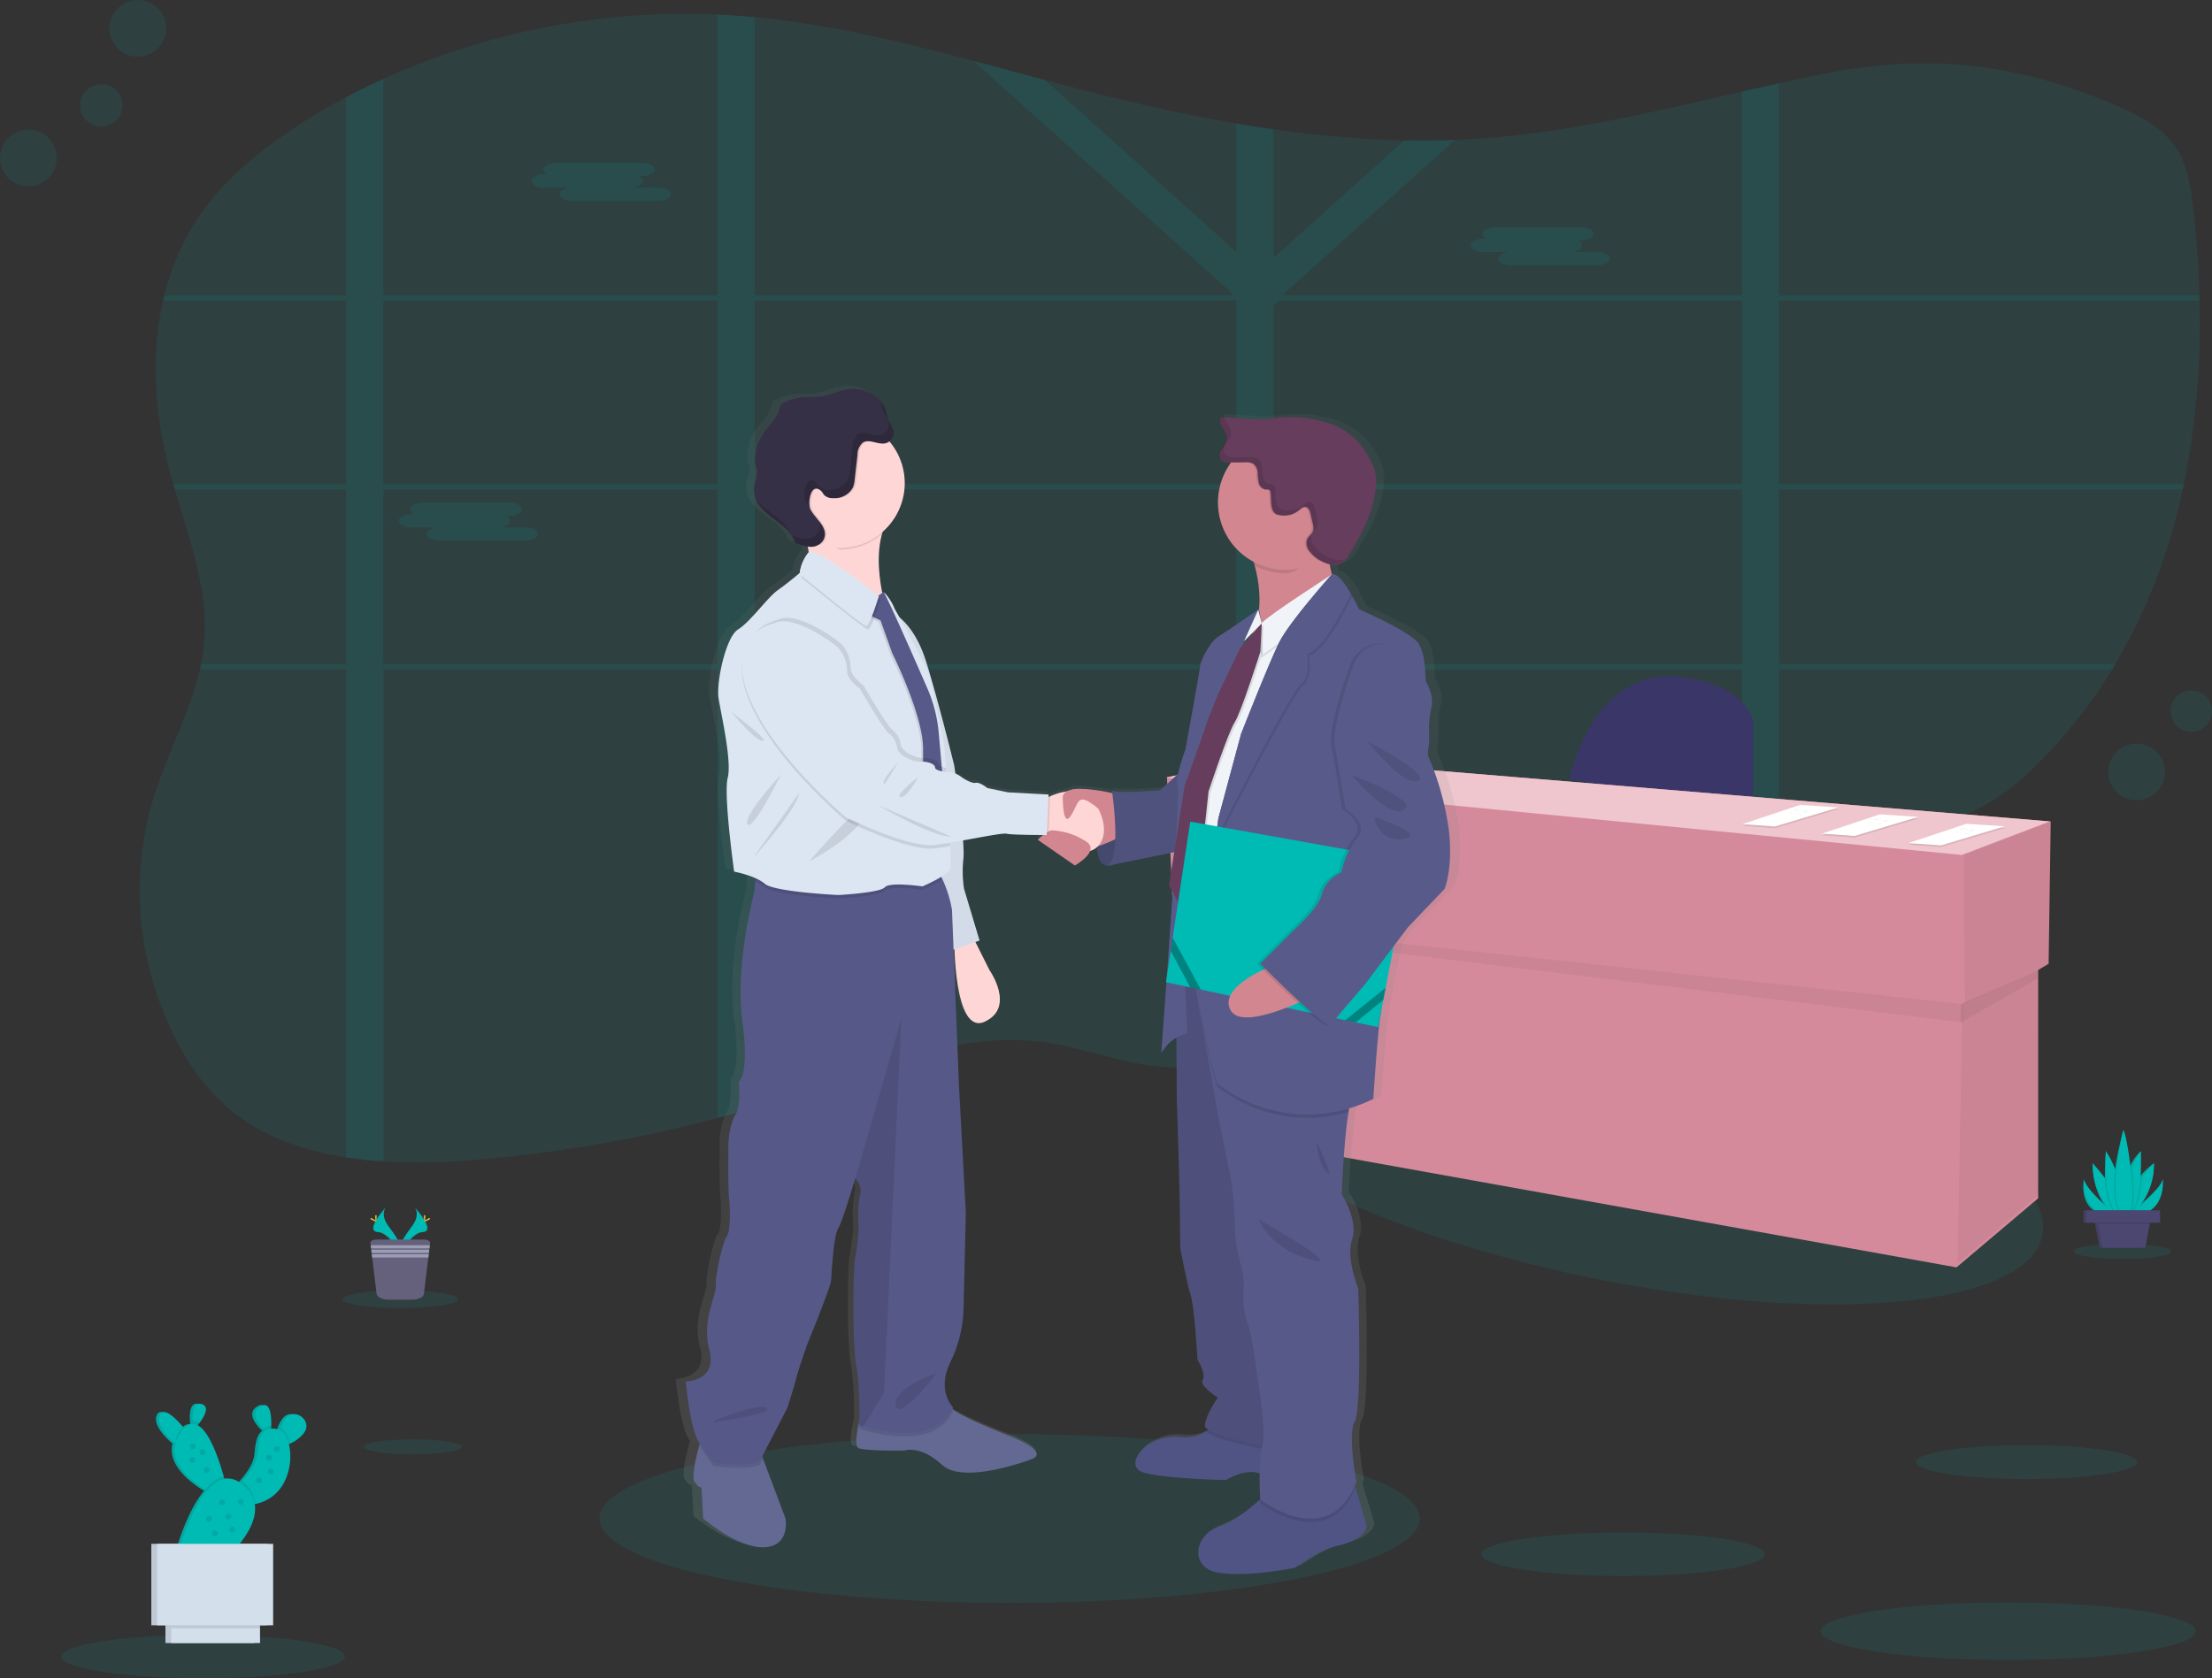 <svg xmlns="http://www.w3.org/2000/svg" xmlns:xlink="http://www.w3.org/1999/xlink" width="395.295" height="300" viewBox="0 0 395.295 300"><rect x="0" y="0" width="395.295" height="300" fill="#333333" stroke="none"/><defs><style>.a,.w{fill:#00bbb4;}.a,.f{opacity:0.1;}.b{fill:#3a3768;}.c{fill:#d48a9b;}.d{opacity:0.05;}.e{fill:#efc6cd;}.g{fill:#fff;}.h{fill:#d3dae1;}.i{fill:url(#a);}.j{fill:#585b8a;}.k{opacity:0.2;}.l{fill:#636992;}.m{fill:#ffd6d6;}.n{fill:#dce6f2;}.o{fill:#565988;}.p{fill:#505484;}.q{fill:#575988;}.r{fill:#d28690;}.s{fill:#575989;}.t{fill:#353045;}.u{fill:#f0f3f7;}.v{fill:#663d5c;}.x{opacity:0.3;}.y{opacity:0.15;}.z{fill:#ffd037;}.aa{fill:#65617d;}.ab{fill:#9d9cb5;}.ac{fill:#4b4770;}.ad{fill:#d4dfec;}</style><linearGradient id="a" x1="0.5" y1="1" x2="0.5" gradientUnits="objectBoundingBox"><stop offset="0" stop-color="gray" stop-opacity="0.251"/><stop offset="0.54" stop-color="gray" stop-opacity="0.122"/><stop offset="1" stop-color="gray" stop-opacity="0.102"/></linearGradient></defs><path class="a" d="M488.375,126.606c-.069.322-.134.644-.21.963a103.573,103.573,0,0,1-12.028,31.2c-.192.322-.384.644-.579.967A89.66,89.66,0,0,1,462,176.849a41.108,41.108,0,0,1-9.74,7.48c-5.225,2.73-11.333,3.838-17.336,4.743-6.235.945-12.556,1.734-18.86,2.585q-3.36.445-6.68.945c-6.09.9-12.136,1.944-18.038,3.327a105.751,105.751,0,0,0-21.047,7.082q-.8.362-1.582.768c-.521.261-1.046.525-1.561.793s-1.021.536-1.524.811c-.261.141-.521.282-.778.431s-.51.279-.76.424c-.753.42-1.492.851-2.23,1.285l-.029.018c-.489.286-.97.579-1.448.873-2.73,1.658-5.4,3.389-8.074,5.13l-1.68,1.086-2.6,1.684c-.507.329-1.025.659-1.535.985-.362.239-.724.478-1.119.724-1.9,1.195-3.82,2.368-5.793,3.487-.467.268-.938.536-1.412.8a80.248,80.248,0,0,1-12.462,5.619l-.058.022a56.85,56.85,0,0,1-6.619,1.868c-1.293.282-2.589.514-3.9.692a41.806,41.806,0,0,1-10.572.148c-6.9-.8-13.375-3.451-20.276-4.345-14.207-1.81-28.006,4.023-41.366,8.592q-4.928,1.684-9.928,3.154c-2.216.655-4.439,1.274-6.68,1.872a251.361,251.361,0,0,1-41.891,7.346,117.978,117.978,0,0,1-17.8.395,65.346,65.346,0,0,1-6.676-.724c-7.495-1.159-14.483-3.588-20.124-8.038a39.3,39.3,0,0,1-10.442-13.4,58.459,58.459,0,0,1-5.4-16.126c-.138-.764-.261-1.532-.362-2.3q-.272-1.97-.406-3.961a56.7,56.7,0,0,1,2.491-20.945c2.39-7.574,6.372-14.845,8.125-22.477q.109-.485.206-.967a33.467,33.467,0,0,0,.532-3.508c.894-9.378-2.534-18.52-5.225-27.691-.094-.319-.188-.641-.279-.963q-.434-1.528-.833-3.052c-2.491-9.7-3.183-20.077-.963-29.755.069-.322.152-.644.232-.963a43.563,43.563,0,0,1,8.19-16.774c4.156-5.214,9.613-9.555,15.442-13.367q4.262-2.788,8.813-5.21,3.259-1.738,6.676-3.291a131.485,131.485,0,0,1,59.708-11.5c1.086.047,2.172.1,3.259.185s2.274.174,3.411.279c13.273,1.289,26.188,4.4,39.013,7.8,4.3,1.141,8.588,2.31,12.875,3.458,1.908.507,3.813,1.014,5.721,1.506,9.345,2.415,18.827,4.6,28.429,6.235q3.335.576,6.677,1.05a191.248,191.248,0,0,0,23.35,1.98q4.558.09,9.12-.08,2.3-.083,4.609-.25c15.877-1.119,31.221-4.863,46.591-8.36q3.335-.76,6.68-1.5c2.926-.644,5.851-1.267,8.791-1.843,18.3-3.6,34.6-1.528,51.612,5.891,3.867,1.684,7.73,3.718,10.1,6.879s2.962,7.042,3.4,10.79c.626,5.337,1.035,10.742,1.191,16.177,0,.319,0,.641.022.963A145.209,145.209,0,0,1,488.375,126.606Z" transform="translate(-98.108 -40.068)"/><path class="a" d="M374.4,159.041H373.2v.967h1.354Zm-13.552,0a.062.062,0,0,0,0,.025c-.033.264-.069.529-.1.8v.145H371.1v-.058l.724-.909Zm-27.752,0v-31.2h11.912c-.127-.083-.257-.17-.391-.25l-.174-.112-.224-.138c-.13-.076-.261-.152-.4-.224s-.221-.123-.337-.185l-.08-.043H333.094v-1.72l-.279.109-.293.138H332.5l-.062.033-.185.1-.185.1c-.181.1-.362.206-.543.319l-.174.116-.362.232c-.467.311-.927.637-1.4.941-.12.076-.239.152-.362.221-.257.152-.521.3-.793.427a3.022,3.022,0,0,1-.362.156l-.2.076-.181.062h0a8.481,8.481,0,0,1-1.3.34v30.5H308.532c0,.036.025.065.036.1.1.29.2.576.29.865h17.56v33.44h.272l.315.018.568.033.909.109.416.04.453.047h.069l.8.1.17.022.387.054.554.08h0l1.329-.058h0l.181.033a1.257,1.257,0,0,1,.224.036V160.008h27.64v-.145c.036-.268.072-.532.105-.8a.062.062,0,0,1,0-.025Zm41.3,0H373.2v.967h1.354Zm-14.3,0c-.043.322-.083.644-.127.967H371.52l.786-.967Zm-27.006,0v-31.2h11.912c-.127-.083-.257-.17-.391-.25l-.174-.112-.224-.138c-.13-.076-.261-.152-.4-.224s-.221-.123-.337-.185l-.08-.043H333.094v-1.72l-.279.109-.293.138H332.5l-.062.033-.185.1-.185.1c-.181.1-.362.206-.543.319l-.174.116-.362.232c-.467.311-.927.637-1.4.941-.119.076-.239.152-.362.221-.257.152-.521.3-.793.427a3.024,3.024,0,0,1-.362.156l-.2.076-.181.062h0a8.481,8.481,0,0,1-1.3.34v30.5H308.532c0,.036.025.065.036.1.1.286.2.576.293.865h17.557v33.437h.272l.315.018.568.033.909.112.416.04.453.047h.069l.8.1.17.022.387.054.554.08h0l1.329-.058h0l.181.033a1.257,1.257,0,0,1,.224.036V160.008h26.916c.043-.322.083-.644.127-.967Zm90.35-64.969h75.118c0-.322,0-.644-.022-.963h-75.1V55.23q-3.345.724-6.68,1.5v36.38h-81.7l-.206-.185.311-.275h0l30.388-27.307q-4.562.174-9.12.08L333.091,86.4V63.448q-3.345-.474-6.676-1.05V85.342L292.275,54.657C287.988,53.51,283.7,52.34,279.4,51.2l46.428,41.724-.206.185h-85.23V43.433q-1.705-.159-3.411-.279c-1.086-.08-2.172-.138-3.259-.185V93.109H174V54.466q-3.382,1.55-6.676,3.291V93.109H134.882c-.08.319-.163.641-.232.963h32.676v32.807H136.446c.091.322.185.644.279.963h30.6v31.2H141.417q-.1.482-.206.967h26.116V247.24c2.172.337,4.421.572,6.676.724V160.008h59.708v80.208c2.241-.6,4.464-1.217,6.68-1.872V160.008h86.027v70.078a56.844,56.844,0,0,0,6.619-1.868l.058-.022V160.008h83.67v32.868q3.331-.489,6.68-.938V160.008h59.495c.2-.322.387-.644.579-.967H423.444v-31.2h72.1c.076-.319.141-.641.21-.963H423.444ZM174,94.072h59.708v32.807H174Zm0,64.969v-31.2h59.708v31.2Zm66.388-64.969h86.027v32.807H240.391Zm0,64.969v-31.2h86.027v31.2Zm176.373,0h-83.67v-31.2h83.67Zm0-32.162h-83.67V94.952l1.173-.88h82.5Zm-55.917,32.162a.062.062,0,0,0,0,.025c-.033.264-.069.529-.1.8v.145H371.1v-.058l.724-.909Zm13.552,0H373.2v.967h1.354Zm-41.3,0v-31.2h11.912c-.127-.083-.257-.17-.391-.25l-.174-.112-.224-.138c-.13-.076-.261-.152-.4-.224s-.221-.123-.337-.185l-.08-.043H333.094v-1.72l-.279.109-.293.138H332.5l-.062.033-.185.1-.185.1c-.181.1-.362.206-.543.319l-.174.116-.362.232c-.467.311-.927.637-1.4.941-.12.076-.239.152-.362.221-.257.152-.521.3-.793.427a3.022,3.022,0,0,1-.362.156l-.2.076-.181.062h0a8.481,8.481,0,0,1-1.3.34v30.5H308.532c0,.036.025.065.036.1.1.29.2.576.29.865h17.56v33.44h.272l.315.018.568.033.909.109.416.04.453.047h.069l.8.1.17.022.387.054.554.08h0l1.329-.058h0l.181.033a1.257,1.257,0,0,1,.224.036V160.008h27.64v-.145c.036-.268.072-.532.105-.8a.062.062,0,0,1,0-.025Z" transform="translate(-105.489 -40.341)"/><path class="a" d="M318.739,118.113h.518a1.05,1.05,0,0,1-.634-.844h0c0-.666,1-1.209,2.212-1.209h15.482c1.217,0,2.209.543,2.209,1.209h0c0,.663-.992,1.209-2.209,1.209H335.8a1.039,1.039,0,0,1,.634.84c0,.568-.724,1.046-1.691,1.173H339.2c1.213,0,2.209.543,2.209,1.209s-1,1.209-2.209,1.209H323.713c-1.213,0-2.209-.547-2.209-1.209,0-.568.724-1.043,1.691-1.173h-4.457c-1.217,0-2.209-.543-2.209-1.209S317.522,118.113,318.739,118.113Z" transform="translate(-221.517 -86.968)"/><path class="a" d="M782.179,149.883h.518a1.05,1.05,0,0,1-.63-.844h0c0-.666.992-1.209,2.209-1.209h15.482c1.216,0,2.212.543,2.212,1.209h0c0,.663-1,1.206-2.212,1.206h-.514a1.05,1.05,0,0,1,.63.844c0,.568-.724,1.046-1.691,1.173h4.457c1.217,0,2.209.543,2.209,1.209s-.992,1.209-2.209,1.209H787.157c-1.216,0-2.212-.547-2.212-1.209,0-.568.724-1.046,1.691-1.173h-4.457c-1.213,0-2.209-.543-2.209-1.209S780.966,149.883,782.179,149.883Z" transform="translate(-517.161 -107.235)"/><path class="a" d="M253.1,285.843h.514a1.046,1.046,0,0,1-.63-.844h0c0-.663,1-1.209,2.209-1.209H270.68c1.213,0,2.209.547,2.209,1.209h0c0,.666-1,1.209-2.209,1.209h-.518a1.036,1.036,0,0,1,.63.84c0,.568-.724,1.046-1.691,1.173h4.457c1.217,0,2.212.547,2.212,1.209s-1,1.209-2.212,1.209H258.091c-1.217,0-2.209-.543-2.209-1.209,0-.565.724-1.043,1.691-1.173H253.1c-1.217,0-2.212-.543-2.212-1.209S251.9,285.843,253.1,285.843Z" transform="translate(-179.643 -193.969)"/><ellipse class="a" cx="23.52" cy="77.399" rx="23.52" ry="77.399" transform="translate(208.604 212.947) rotate(-78.45)"/><path class="b" d="M828.56,388.069s4.117-20.207,19.834-18.335c0,0,10.862.746,13.1,7.857v15.717Z" transform="translate(-548.159 -248.718)"/><path class="c" d="M733.926,385.114l-139.964-11.6L576,377.254l1.122,25.073,1.224.148,1.394,37.651,137.342,24.7,14.6-12.35V411.657l1.868-1.1Z" transform="translate(-367.45 -238.275)"/><path class="d" d="M985,405.56l-.377,25.446-15.156,7.111-.188-26.572Z" transform="translate(-618.337 -258.721)"/><path class="d" d="M980.59,478.94l.185,40.044-14.595,12.35.938-46.406Z" transform="translate(-616.36 -305.532)"/><path class="d" d="M582.815,455.4,722.6,472.461l.072-3.237L582.71,454.13Z" transform="translate(-371.731 -289.705)"/><path class="d" d="M981.579,480.41v-1.47l-13.849,6.112V488.3Z" transform="translate(-617.349 -305.532)"/><path class="e" d="M575.48,377.254l17.962-3.744,139.964,11.6L717.688,391.1Z" transform="translate(-367.119 -238.275)"/><path class="f" d="M952.312,407.55l6.868.449L947.8,411.406l-5.8-.416Z" transform="translate(-600.935 -259.99)"/><path class="g" d="M952.312,406.72l6.868.449L947.8,410.58l-5.8-.42Z" transform="translate(-600.935 -259.461)"/><path class="h" d="M1022.32,444.5c.272-.116.558.105.847.159.167.033.337,0,.5.033.337.043.67.268.992.156" transform="translate(-671.765 -296.471)"/><path class="h" d="M1021.34,445.071c.268-.116.558.1.847.159.167.029.337,0,.5.029.337.047.67.272.992.159" transform="translate(-671.14 -296.834)"/><path class="h" d="M1019.08,446.211c.272-.116.561.1.851.156.163.033.337,0,.5.033.34.047.673.272.992.156" transform="translate(-669.698 -297.561)"/><path class="f" d="M870.312,398.21l6.868.453L865.8,402.07l-5.8-.42Z" transform="translate(-548.624 -254.032)"/><path class="g" d="M870.312,397.39l6.868.449L865.8,401.246l-5.8-.416Z" transform="translate(-548.624 -253.509)"/><path class="h" d="M940.32,435.171c.272-.116.558.1.847.159.167.029.337,0,.5.029.337.047.67.272.992.159" transform="translate(-619.454 -290.519)"/><path class="h" d="M939.34,435.741c.268-.116.558.1.847.156.167.033.337,0,.5.033.337.047.67.272.992.156" transform="translate(-618.829 -290.882)"/><path class="h" d="M937.08,436.872c.272-.116.561.105.851.159.163.033.337,0,.5.033.34.043.673.272.992.156" transform="translate(-617.387 -291.604)"/><path class="f" d="M909.642,402.88l6.872.449L905.13,406.74l-5.8-.42Z" transform="translate(-573.714 -257.011)"/><path class="g" d="M909.642,402.06l6.872.449-11.383,3.407-5.8-.42Z" transform="translate(-573.714 -256.488)"/><path class="h" d="M979.65,439.841c.272-.116.561.1.851.156.163.033.333,0,.5.033.337.043.673.272.992.156" transform="translate(-644.544 -293.498)"/><path class="h" d="M978.67,440.4c.272-.116.561.1.851.159.163.033.333,0,.5.033.337.043.673.272.992.156" transform="translate(-643.919 -293.856)"/><path class="h" d="M976.42,441.541c.268-.116.558.1.847.159.167.029.337,0,.5.029.337.047.67.272.992.159" transform="translate(-642.484 -294.582)"/><ellipse class="a" cx="73.311" cy="15.091" rx="73.311" ry="15.091" transform="translate(107.113 256.349)"/><path class="i" d="M527.6,305.013a49.118,49.118,0,0,0-3.878-13.429l.235-2.317s.051-1.159-.025-2.9a13.182,13.182,0,0,1,.424-3.215c.634-2.009-.793-4.479-.952-4.707s.08-4.634-1.347-6.8-10.927-6.18-10.927-6.18-.51-1.068-1.231-2.317l.065-.127A13.612,13.612,0,0,0,507.8,260.1c-.583-.623-1.144-.978-1.6-.8a13.028,13.028,0,0,1-.42-1.836c.094.025.192.051.286.069a2.954,2.954,0,0,0,1.195.029,3.55,3.55,0,0,0,1.962-1.738c2.455-3.729,4.569-7.821,5-12.234a7.776,7.776,0,0,0-.127-2.7,9.114,9.114,0,0,0-.847-1.973,15.858,15.858,0,0,0-2.39-3.523,13.613,13.613,0,0,0-6.419-3.516,22.224,22.224,0,0,0-8.291-.619c-.724.083-1.448.2-2.172.25a22.564,22.564,0,0,1-2.755-.047l-4.739-.275-.022-.072-.789-.047a2,2,0,0,0,.387,1.933,3.3,3.3,0,0,1,.8,1.868,3.819,3.819,0,0,1-.916,1.81,1.742,1.742,0,0,0-.293,1.894,1.086,1.086,0,0,0,.192.21,2.387,2.387,0,0,0,1.742.463h.109a11.793,11.793,0,0,0-2.4,7.14,12.006,12.006,0,0,0,6.55,10.637c.069.235.138.478.2.724a22.18,22.18,0,0,1,.76,7.828l-.083.181-.051-.192s-5.583,3.787-7.241,4.79-3.324,4.4-3.4,5.33-2.694,14.906-2.694,14.906a34.255,34.255,0,0,0-1.311,4.316l-3.335,2.929s-6.879.619-8.871.156l.058.384a30.084,30.084,0,0,0-5.344-.724,5.667,5.667,0,0,0-2.9.387l-.069.033-.054.025a11.478,11.478,0,0,0-3.041.854c-.116.047-.221.094-.322.141l.022-.474-7.444-.384-3.8-.771s-1.347-1.086-2.14-.927-2.455-.927-2.455-.927a6.635,6.635,0,0,0-1.224-.76c-.127-.876-.206-1.408-.206-1.408s-2.958-11.738-5.174-18.639c-1.484-4.609-3.621-6.879-4.881-7.868-.561-.978-.931-1.608-.931-1.608a7.191,7.191,0,0,0-1.915-2.8c-.054-.087-.094-.13-.116-.13a.424.424,0,0,0-.214.033,23.03,23.03,0,0,1-.033-10.37,11.445,11.445,0,0,0,4.178-8.82q0-.076,0-.152v-.156a11.394,11.394,0,0,0-2.69-7.35l-.123-.138a.967.967,0,0,0,.094-.076,1.941,1.941,0,0,0,.684-1.868,12.808,12.808,0,0,0-.985-1.9,12.312,12.312,0,0,1-.4-1.55,4.779,4.779,0,0,0-1.141-1.988l.054.145a6.88,6.88,0,0,0-6.057-2.035c-1.633.261-3.154,1.021-4.794,1.256-1.177.167-2.375.058-3.559.177a9.236,9.236,0,0,0-3.157.912,1.81,1.81,0,0,0-.67.492,2.651,2.651,0,0,0-.333.93c-.4,1.466-1.676,2.513-2.6,3.737a8.744,8.744,0,0,0-1.752,4.83,3.781,3.781,0,0,0,.127,1.322c.08.257.2.5.261.76a5.218,5.218,0,0,1-.438,2.379,4.631,4.631,0,0,0,.257,3.02c1.43,3.2,6.126,4.269,7.1,7.629a9.345,9.345,0,0,0,2.35.724c.065.333.123.67.17,1.01a.271.271,0,0,0-.062.036A7.2,7.2,0,0,0,408.568,259l-.152.123c-.518.427-2.288,1.861-3.889,2.965-1.9,1.314-5.069,5.717-7.285,7.031s-4.041,9.414-3.563,12.357,2.455,11.2,1.662,14.211,1.188,16.76,1.188,16.76a20.245,20.245,0,0,1,3.881,1.151l-.04.6-.119,1.81s-3.588,12.976-2.216,22.966-.634,11.018-.634,11.018.42,4.428-.634,5.974-1.267,4.942-1.267,4.942-.105,7.621.1,9.776.315,6.079-.424,7.006-2.111,7-2.006,8.853-2.639,6.079-1.162,11.535-4.345,5.561-4.345,5.561.742,8.327,2.324,10.71l.232.34c-.04.138-.08.282-.123.438-.6,2.172-1.416,5.6-.847,6.43.844,1.238,1.267,1.028,1.267,1.028l.315,5.561s6.336,5.355,11.2,5.152,3.907-5.152,3.907-5.152L401.8,417.416l-.141-.362,4.6-8.69s1.267-3.809,1.582-5.149,2.035-6.086,2.035-6.086,4.345-10.3,4.435-11.535.424-7.926,1.267-9.269,3.168-9.052,3.168-9.052l.058.051a3.052,3.052,0,0,1,.789,3.038,24.271,24.271,0,0,0-.214,5.97,40.619,40.619,0,0,1-.634,5.152c-.424,1.752-.525,16.065.214,19.461a55.107,55.107,0,0,1,.543,9.736c-.5,2.046-.931,4.587-.123,4.888,1.376.518,8.346.413,8.346.413s2.954-1.032,6.97,2.574,16.365-1.028,16.365-1.028,3.8-1.032-3.7-4.015c-5.232-2.082-8.61-3.469-10.819-4.953.051-.1.105-.2.152-.3,0,0-3.063-2.9-.529-8.031a22.363,22.363,0,0,0,2.429-9.475l.424-17.3-1.267-22.969-.981-24.106.174-.058c.167,4.432,1.032,14.982,5.561,12.937,5.7-2.574.844-9.269.844-9.269L440.792,325l.764-.261-2.864-9.254a20.874,20.874,0,0,1-.109-5.456,21.619,21.619,0,0,0-.065-3.186c3.751-.655,7.343-1.35,7.987-1.191.76.185,5.015.221,6.687.228-.547.427-.985.851-.985.851l6.81,4.584s2.31-1.264,2.792-2.6a3.005,3.005,0,0,0,1.274-.681c.072,1.582.492,3.295,1.955,3.335a2.534,2.534,0,0,0,1.064-.21l11.137-2.2-.956,5.97.666,1.184c-.337,5.036-.724,10.384-1.064,15.087l-.156,1.028.08.018c-.529,7.241-.952,12.727-.952,12.727a6.673,6.673,0,0,1,2.777-2.792l.072,10.746s.558,16.992.558,19.309.076,7.491.076,7.491,1.191,6.333,1.9,8.418,1.267,11.586,1.267,11.586,1.665,2.625.952,3.621,2.773,3.164,2.773,3.164-2.219,3.012-2.379,5.022c-.018.232.21.478.623.724-.13.1-.264.21-.413.311a7.233,7.233,0,0,1-4.8.97c-6.18-.543-10.536,5.174-6.734,6.333s15.207,1.39,15.207,1.39,3.454-2.154,6.155-1.184c-.04,2.267.072,4.345.091,4.62l-.033.025a25.115,25.115,0,0,1-7.727,4.957c-4.345,1.466-5.308,7.415.315,8.186s13.86-.927,13.86-.927,4.276-3.164,7.524-3.86,6.021-2.241,5.467-4.095c-.362-1.184-1.293-4.287-1.923-6.372q-.054-.188-.109-.362c.1-.217.2-.442.286-.673,0,0-1.662-8.65-.315-10.811s.634-23.791.634-23.791-2.3-5.482-1.108-8.8-1.9-8.034-1.9-8.034A146.774,146.774,0,0,1,509.2,355.42l.12-.652a29.661,29.661,0,0,0,4.417-1.705s.793-11.9,1.267-14.6c.047-.253.112-.663.192-1.195l.362-1.908h0l.427-2.172h0l1.448-7.4,2.614-3.382,6.734-6.879S528.4,311.889,527.6,305.013ZM423.75,262.532l-.051.036a.629.629,0,0,1-.018-.08A.327.327,0,0,0,423.75,262.532Zm66.537,8.432-.261.568.952-.949-1.293,1.448.434-.912Zm-6.43,13.288c-.25.663-.518,1.379-.8,2.125l.511-1.524Z" transform="translate(-266.9 -157.153)"/><path class="j" d="M595.69,442.567s-.887,5.905,1.774,5.981,4.439-4.555,4.439-4.555l-1.086-3.7Z" transform="translate(-399.512 -293.806)"/><path class="k" d="M595.69,442.567s-.887,5.905,1.774,5.981,4.439-4.555,4.439-4.555l-1.086-3.7Z" transform="translate(-399.512 -293.806)"/><path class="l" d="M409.035,764.438c-4.736.206-10.913-5.145-10.913-5.145l-.308-5.558s-.409.206-1.235-1.028c-.554-.829.243-4.265.826-6.427.282-1.057.514-1.81.514-1.81l10.391,2.781.5,1.314,4.033,10.724S413.768,764.232,409.035,764.438Z" transform="translate(-272.464 -487.853)"/><path class="l" d="M508.045,735.32s-12.039,4.631-15.931,1.028-6.792-2.574-6.792-2.574-6.792.1-8.132-.413c-.789-.3-.362-2.875.13-4.924.333-1.416.7-2.585.7-2.585s11.832-4.015,13.686-1.546a8.874,8.874,0,0,0,1.973,1.883c2.143,1.55,5.493,2.954,10.79,5.116C511.749,734.288,508.045,735.32,508.045,735.32Z" transform="translate(-323.729 -474.477)"/><path class="m" d="M528.083,496.35l3.291,6.586s4.736,6.691-.822,9.262-5.453-14.816-5.453-14.816Z" transform="translate(-354.571 -329.568)"/><path class="n" d="M495.25,338.61s3.6,1.647,5.764,8.541,5.044,18.628,5.044,18.628,1.955,13.273,1.644,16.568a21.361,21.361,0,0,0,.1,5.453l2.777,9.262-5.558,1.955-8.541-32.723Z" transform="translate(-335.529 -228.94)"/><path class="d" d="M495.25,338.61s3.6,1.647,5.764,8.541,5.044,18.628,5.044,18.628,1.955,13.273,1.644,16.568a21.361,21.361,0,0,0,.1,5.453l2.777,9.262-5.558,1.955-8.541-32.723Z" transform="translate(-335.529 -228.94)"/><path class="f" d="M410.076,747.267l.5,1.314-.608,1.162c-2.368,1.028-8.233.206-8.233.206s-1.086-1.38-2.571-3.65c.282-1.057.514-1.81.514-1.81Z" transform="translate(-274.229 -487.865)"/><path class="f" d="M494.994,726.673c-3,6.8-13.2,4.276-16.039,3.425-.467-.141-.724-.235-.724-.235s.018-.554.025-1.427c.333-1.416.7-2.585.7-2.585s11.832-4.015,13.686-1.546a8.875,8.875,0,0,0,1.973,1.883,3.5,3.5,0,0,0,.384.485Z" transform="translate(-324.671 -474.477)"/><path class="o" d="M439.862,550.454c-2.469,5.141.518,8.027.518,8.027-3,6.8-13.2,4.276-16.039,3.422-.467-.138-.724-.232-.724-.232s.206-7.1-.514-10.5-.619-17.7-.206-19.447a41.4,41.4,0,0,0,.616-5.149,25.086,25.086,0,0,1,.206-5.967,3.081,3.081,0,0,0-.768-3.034l-.054-.054s-2.263,7.719-3.088,9.052-1.13,8.027-1.235,9.262-4.323,11.528-4.323,11.528-1.644,4.732-1.952,6.068-1.546,5.149-1.546,5.149l-4.96,9.573c-2.368,1.028-8.233.206-8.233.206s-1.13-1.448-2.676-3.809-2.263-10.7-2.263-10.7,5.659-.1,4.218-5.558,1.235-9.674,1.133-11.528,1.235-7.922,1.955-8.849.616-4.837.409-7-.1-9.776-.1-9.776.206-3.4,1.235-4.939.619-5.97.619-5.97,1.952-1.028.615-11.01,2.172-22.948,2.172-22.948l.119-1.81.188-2.933s29.432-1.854,31.8.409a7.805,7.805,0,0,1,1.5,2.154,21.434,21.434,0,0,1,1.7,5.478l1.235,31.181,1.235,22.948-.413,17.289A22.984,22.984,0,0,1,439.862,550.454Z" transform="translate(-270.057 -306.9)"/><path class="f" d="M483.912,538.42l-3.088,66.888-3.708,6.1c-.467-.138-.724-.232-.724-.232s.206-7.1-.514-10.5-.619-17.7-.206-19.447a41.4,41.4,0,0,0,.616-5.149,25.087,25.087,0,0,1,.206-5.967,3.081,3.081,0,0,0-.768-3.034l.051-.362Z" transform="translate(-322.833 -356.406)"/><path class="f" d="M406.783,732.63s8.027-3.19,9.262-2.172-9.464,2.571-9.464,2.571Z" transform="translate(-278.963 -478.786)"/><path class="f" d="M503.435,713.5c-.308.1-8.128,2.9-7.408,5.865S503.435,713.5,503.435,713.5Z" transform="translate(-335.995 -468.096)"/><path class="m" d="M449.07,286.319s2.621,6.329,1.235,9.573,14.971,8.8,14.971,8.8-4.783-12.35-.152-19.3S449.07,286.319,449.07,286.319Z" transform="translate(-306.069 -193.164)"/><path class="p" d="M670.187,776.99c-3.164.7-7.332,3.86-7.332,3.86s-8.027,1.7-13.509.927-4.551-6.716-.308-8.183c2.944-1.014,5.96-3.516,7.535-4.949.7-.641,1.108-1.086,1.108-1.086l15.362-3.088s.25.858.6,2.042c.616,2.089,1.524,5.188,1.872,6.369C676.053,774.753,673.352,776.3,670.187,776.99Z" transform="translate(-431.405 -500.611)"/><path class="p" d="M646.444,745.666s-6.485.7-9.186-.847-6.561.927-6.561.927-11.115-.232-14.819-1.39.539-6.879,6.561-6.329a6.916,6.916,0,0,0,4.682-.97A4.931,4.931,0,0,0,629.159,734l13.034.771,1.81,4.62Z" transform="translate(-411.598 -481.173)"/><path class="f" d="M666.452,741.5s-15.149-2.477-17.082-4.443A4.931,4.931,0,0,0,651.408,734l13.034.771,1.81,4.62Z" transform="translate(-433.847 -481.173)"/><path class="q" d="M634.52,513.563l.156,22.611s.539,16.981.539,19.3.076,7.484.076,7.484,1.159,6.329,1.854,8.414,1.235,11.586,1.235,11.586,1.622,2.625.927,3.621,2.7,3.164,2.7,3.164-2.172,3.012-2.314,5.018,17.285,4.855,17.285,4.855L650.19,530l-5.406-17.441Z" transform="translate(-424.374 -339.909)"/><path class="f" d="M634.52,513.563l.156,22.611s.539,16.981.539,19.3.076,7.484.076,7.484,1.159,6.329,1.854,8.414,1.235,11.586,1.235,11.586,1.622,2.625.927,3.621,2.7,3.164,2.7,3.164-2.172,3.012-2.314,5.018,17.285,4.855,17.285,4.855L650.19,530l-5.406-17.441Z" transform="translate(-424.374 -339.909)"/><path class="f" d="M693.078,766.53c-5.044,12.024-17.039,2.744-17.039,2.744s0-.232-.029-.63c.7-.641,1.108-1.086,1.108-1.086l15.362-3.088S692.73,765.346,693.078,766.53Z" transform="translate(-450.842 -500.611)"/><path class="q" d="M672.346,600.323c-4.942,12.672-17.213,3.164-17.213,3.164s-.387-6.561.387-9.569-.851-12.042-.851-12.042-.927-8.027-1.774-9.877-.771-5.558-.771-5.865a11.2,11.2,0,0,0-.387-4.479,30.149,30.149,0,0,1-1.086-5.865,61.9,61.9,0,0,0-.7-9.338L647.563,534.5l-4.323-24.468,1.35-.232,24.2-4.243s4.555,23.172,3.009,25.547a9.966,9.966,0,0,0-.869,3.132c-.883,5.257-1.213,14.7-1.213,14.7s3.009,4.707,1.854,8.027,1.086,8.8,1.086,8.8.7,21.612-.619,23.773S672.346,600.323,672.346,600.323Z" transform="translate(-429.937 -335.444)"/><path class="r" d="M685.474,303.794s-21.919,15.435-16.981,7.716c2.661-4.156,2.172-9.45,1.13-13.447a31.732,31.732,0,0,0-2.172-5.9s18.625-7.922,16.155-.822a13.3,13.3,0,0,0-.724,5.156A13.759,13.759,0,0,0,685.474,303.794Z" transform="translate(-445.381 -196.901)"/><path class="r" d="M588.25,426.448s-9.262-2.676-10.8-.051.463,8.385,3.259,9.312,9.211-3.139,9.211-3.139Z" transform="translate(-387.623 -284.207)"/><path class="j" d="M614.117,416l-3.86,3.552s-6.716.616-8.646.152c0,0,1.778,11.887-.771,13.353l15.591-3.164Z" transform="translate(-402.888 -278.31)"/><path class="f" d="M614.117,416l-3.86,3.552s-6.716.616-8.646.152c0,0,1.778,11.887-.771,13.353l15.591-3.164Z" transform="translate(-402.888 -278.31)"/><path class="f" d="M459.806,253.869a11.586,11.586,0,0,1-11.586,11.586c-5.945-2.857-11.586-5.181-11.586-11.586a11.586,11.586,0,1,1,23.154,0Z" transform="translate(-298.13 -167.198)"/><path class="m" d="M459.9,253.866a11.564,11.564,0,1,1-2.621-7.325A11.564,11.564,0,0,1,459.9,253.866Z" transform="translate(-298.219 -167.506)"/><path class="f" d="M460.3,464.124a26.186,26.186,0,0,1-3.588,1.861s-5.865-.851-6.713.152-8.328,1.39-8.328,1.39-11.423-.539-13.121-2.006a6.951,6.951,0,0,0-1.734-1.028l.188-2.933s29.432-1.854,31.8.409A7.806,7.806,0,0,1,460.3,464.124Z" transform="translate(-291.875 -306.919)"/><path class="n" d="M450.108,364.686C449.876,366,445.089,368,445.089,368s-5.865-.847-6.713.156-8.327,1.39-8.327,1.39-11.423-.543-13.121-2.009-5.482-2.172-5.482-2.172-1.93-13.737-1.155-16.745-1.159-11.271-1.622-14.2,1.311-11.036,3.472-12.346,5.25-5.713,7.1-7.024c1.56-1.1,3.284-2.534,3.787-2.965l.148-.123a7.306,7.306,0,0,1,1.546-3.621c1.235-1.227,12.578,7.8,12.578,7.8s.08.7.851-.616c.174-.293,1.669,1.865,1.93,2.777,0,0,6.173,10.808,6.561,13.034s2.006,9.493,2.314,11.267c.08.456.21,2.057.362,4.2.029.42.054.865.087,1.329.228,3.555.474,8.1.623,11.528,0,.391.033.768.043,1.13A38.429,38.429,0,0,1,450.108,364.686Z" transform="translate(-280.248 -209.556)"/><path class="f" d="M415,387.21s4.243,5.17,5.634,5.17S415,387.21,415,387.21Z" transform="translate(-284.334 -259.944)"/><path class="f" d="M428.931,417.91s-6.948,7.564-6.021,8.954S428.931,417.91,428.931,417.91Z" transform="translate(-289.326 -279.529)"/><path class="f" d="M425.62,438.811s7.965-8.722,8.328-11.731Z" transform="translate(-291.109 -285.379)"/><path class="f" d="M453.33,444.516s9.186-4.863,9.957-8.722S453.33,444.516,453.33,444.516Z" transform="translate(-308.786 -290.468)"/><path class="f" d="M483.274,329.807,482,332.891l2.122,1,2.086,5.829s5.75,11.5,5.518,17.48a105.962,105.962,0,0,0,1.043,14.971l3.316-.616-1.564-17.593a25.379,25.379,0,0,0-2.02-7.9c-2.65-6.068-7.582-17.271-7.893-17.271-.424,0-.127.156-.127.156Z" transform="translate(-327.076 -222.682)"/><path class="s" d="M484.124,328.953l-1.274,3.088,2.125,1,2.082,5.829s5.75,11.5,5.518,17.481a105.958,105.958,0,0,0,1.043,14.971l3.32-.615-1.568-17.593a25.279,25.279,0,0,0-2.017-7.9c-2.65-6.072-7.582-17.271-7.889-17.271-.427,0-.13.156-.13.156Z" transform="translate(-327.618 -222.14)"/><path class="m" d="M576.649,437.067c-1.615-.123-5.489-2.082-7.028-2.9l-.652-.362.08-5.978a10.507,10.507,0,0,1,1.18-.6c2.057-.9,6.275-2.118,8.389,1.81C581.472,434.312,578.7,437.205,576.649,437.067Z" transform="translate(-382.557 -284.895)"/><path class="f" d="M457.165,246.473a1.713,1.713,0,0,1-.539.221c-1.343.293-2.871-.862-4.023-.119a2.915,2.915,0,0,0-.959,2.234q-.246,2.172-.492,4.316a5.326,5.326,0,0,1-.319,1.488,3.733,3.733,0,0,1-3.552,1.89,2.118,2.118,0,0,1-1.532-.507c-.25-.253-.384-.608-.659-.84-1.81-1.517-2.361,2.2-1.883,3.259.768,1.727,3.494,3.393,2.35,5.587a2.093,2.093,0,0,1-.84.844,11.586,11.586,0,1,1,12.448-18.371Z" transform="translate(-298.109 -167.438)"/><path class="t" d="M438.216,245.917c.272.228.409.583.659.836a2.122,2.122,0,0,0,1.532.507,3.714,3.714,0,0,0,3.548-1.894,5.155,5.155,0,0,0,.322-1.484l.492-4.316a2.9,2.9,0,0,1,.959-2.234c1.151-.724,2.679.413,4.023.119a1.966,1.966,0,0,0,1.448-2.267,12.755,12.755,0,0,0-.956-1.9,12.4,12.4,0,0,1-.395-1.546c-.749-2.81-4.048-4.388-6.915-3.918-1.593.264-3.074,1.025-4.671,1.256-1.144.167-2.314.058-3.469.181a8.755,8.755,0,0,0-3.078.909,1.789,1.789,0,0,0-.652.492,2.72,2.72,0,0,0-.326.927c-.387,1.448-1.633,2.516-2.534,3.737a8.9,8.9,0,0,0-1.716,4.819,3.863,3.863,0,0,0,.123,1.322c.076.253.2.5.253.76a5.3,5.3,0,0,1-.427,2.375,4.75,4.75,0,0,0,.253,3.02c1.39,3.2,5.97,4.265,6.923,7.621a7.6,7.6,0,0,0,2.694.724,2.6,2.6,0,0,0,2.375-1.213c1.141-2.172-1.582-3.86-2.35-5.583C435.852,248.111,436.392,244.4,438.216,245.917Z" transform="translate(-291.544 -158.214)"/><path class="f" d="M683.649,291.342a13.3,13.3,0,0,0-.724,5.156c-.558.474-1.166-.945-1.81-.579-1.767,1.021-3.809,3.45-6,3.45a12.01,12.01,0,0,1-5.456-1.307,31.732,31.732,0,0,0-2.172-5.9S686.118,284.242,683.649,291.342Z" transform="translate(-445.406 -196.901)"/><path class="r" d="M679.345,262.542A12.042,12.042,0,1,1,667.3,250.5,12.042,12.042,0,0,1,679.345,262.542Z" transform="translate(-437.605 -172.732)"/><path class="u" d="M667.954,326.362s-2.266,2.469-2.574,2.672-6.879,27.879-7,28.2-7.824,25.312-7.824,25.312l-12.35,6.072,1.032-30.566,9.052-25.207s2.987-3.4,3.91-4.631,12.451-8.646,12.451-8.646l1.97,4.059Z" transform="translate(-426.728 -216.794)"/><path class="f" d="M690.428,325.339l-14.2,10.167L676,329.922c.927-1.235,12.451-8.642,12.451-8.642Z" transform="translate(-450.835 -217.885)"/><path class="u" d="M691.291,323.629l-14.2,10.167-.221-5.579c.927-1.238,12.451-8.646,12.451-8.646Z" transform="translate(-451.39 -216.794)"/><path class="j" d="M644.741,336.59l.474,2.484L642.04,342.3l2.534-5.674s-5.431,3.784-7.06,4.786-3.259,4.4-3.32,5.326-2.625,14.9-2.625,14.9-1.93,5.17-1.387,6.637-2.933,47.7-2.933,47.7a6.879,6.879,0,0,1,4.642-3.559l-1.238-27.321s1.506-18.176,1.582-18.407,3.512-10.768,3.512-10.768Z" transform="translate(-419.736 -227.652)"/><path class="f" d="M648.557,344.3l-.246,5.069s-3.436,10.844-4.591,12.618-4.671,12.35-4.671,12.35l-1.98,18.371-3.4,1.546L632,391.173l2.781-17.741s5.246-14.971,6.021-16.517l3.87-8.154Z" transform="translate(-422.766 -232.57)"/><path class="v" d="M647.678,343.45l-.243,5.069s-3.436,10.844-4.595,12.618-4.667,12.35-4.667,12.35l-1.97,18.368-3.4,1.542-1.7-3.085,2.781-17.741s5.246-14.975,6.018-16.517l3.9-8.143Z" transform="translate(-422.198 -232.028)"/><path class="r" d="M566.31,447.344l6.637,4.595s4.682-2.625,1.955-4.323a12.089,12.089,0,0,0-6.021-1.955C568,445.66,566.31,447.344,566.31,447.344Z" transform="translate(-380.86 -297.231)"/><path class="r" d="M579.151,425.774a1.021,1.021,0,0,0-.482.873c0,1.408.159,5.138,1.34,3.454,1.448-2.06,1.184-3.91,3.4-2.574a13.034,13.034,0,0,1,3.548,3.259l-.615-4.424S581.791,424.116,579.151,425.774Z" transform="translate(-388.745 -284.156)"/><path class="f" d="M673.859,531.067a9.964,9.964,0,0,0-.869,3.132,26.161,26.161,0,0,1-23.436-4.522,118.127,118.127,0,0,1-2.933-12.346,40.236,40.236,0,0,1,.036-7.567l24.2-4.243S675.4,528.674,673.859,531.067Z" transform="translate(-431.992 -335.418)"/><path class="j" d="M687.715,343.186a23.991,23.991,0,0,0-.384,6.1l-5.558,26.242s-2.7,20.221-3.164,22.922-1.235,14.588-1.235,14.588a26.142,26.142,0,0,1-27.879-2.777,118.325,118.325,0,0,1-2.933-12.35c-.775-4.584,1.506-22.948,2.585-31.105.322-2.415.539-3.936.539-3.936l4.052-15.051s4.978-12.7,6.832-16.4,9.3-12.024,9.3-12.024c.923-.587,2.4,1.484,3.5,3.371.829,1.427,1.448,2.752,1.448,2.752s9.262,4.012,10.648,6.155,1.159,6.561,1.314,6.792S688.334,341.181,687.715,343.186Z" transform="translate(-431.956 -216.616)"/><path class="f" d="M671.275,334.391s.7,4.091-1.086,5.326c-1.72,1.195-14.522,26.369-15.319,27.941.322-2.419.539-3.939.539-3.939l4.052-15.047s4.982-12.7,6.832-16.405,9.3-12.024,9.3-12.024c.923-.587,2.4,1.484,3.494,3.371C677.434,327.048,673.983,333.544,671.275,334.391Z" transform="translate(-437.356 -217.158)"/><path class="j" d="M670.412,333.541s.692,4.091-1.086,5.326S654.807,365.233,654,366.8c.322-2.415.539-3.936.539-3.936l4.052-15.051s4.978-12.7,6.832-16.4,9.3-12.024,9.3-12.024c.923-.587,2.4,1.484,3.5,3.371C676.571,326.195,673.117,332.694,670.412,333.541Z" transform="translate(-436.801 -216.616)"/><path class="w" d="M619.117,412.674l-4.356,22.662v0l-.416,2.169v0l-.938,4.877-4-.847-1.865-.395-25.8-5.467-1.9-.4-4.33-.916.847-5.626.351-2.339,3.125-20.746Z" transform="translate(-367.138 -258.778)"/><path class="r" d="M668.845,511.92s-10.265,3.7-8.027,8.1,16.593-3.4,16.593-3.4Z" transform="translate(-440.946 -339.501)"/><path class="f" d="M703.8,599.1c0,.308.387,4.247,1.93,5.634S703.8,599.1,703.8,599.1Z" transform="translate(-468.57 -395.116)"/><path class="f" d="M675.24,637.68s1.85,5.094,9.182,7.18S675.24,637.68,675.24,637.68Z" transform="translate(-450.35 -419.728)"/><path class="f" d="M683.472,262.6a12.039,12.039,0,0,1-6.036,10.438,6.409,6.409,0,0,1-1.81-1.51,2.339,2.339,0,0,1-.619-2.267c.253-.612.923-1,1.086-1.633a2.4,2.4,0,0,0-.058-1.166c-.134-.6-.261-1.195-.391-1.789-.112-.507-.311-1.1-.815-1.227s-.923.3-1.318.608a4.132,4.132,0,0,1-3.983.655c-1.162-.626-.836-2.723-1.025-3.856a.673.673,0,0,0-.253-.511,1.057,1.057,0,0,0-.525-.036,1.512,1.512,0,0,1-1.311-1.162,10,10,0,0,1-.21-1.865,2.08,2.08,0,0,0-.833-1.611,2.574,2.574,0,0,0-1.372-.224l-2.27.025a12.042,12.042,0,0,1,21.724,7.14Z" transform="translate(-441.732 -172.787)"/><path class="v" d="M670.128,258.333c.395-.311.829-.724,1.318-.6s.7.724.811,1.224l.391,1.785a2.427,2.427,0,0,1,.062,1.169c-.185.637-.851,1.021-1.108,1.633a2.339,2.339,0,0,0,.619,2.263,6.517,6.517,0,0,0,3.726,2.227,2.737,2.737,0,0,0,1.162.025,3.44,3.44,0,0,0,1.912-1.734c2.393-3.729,4.453-7.817,4.873-12.227a7.846,7.846,0,0,0-.123-2.7,9.054,9.054,0,0,0-.826-1.973,15.929,15.929,0,0,0-2.328-3.523,13.223,13.223,0,0,0-6.257-3.508,21.188,21.188,0,0,0-8.078-.634c-.724.083-1.419.2-2.133.25a21.462,21.462,0,0,1-2.686-.043l-5.33-.319a2.07,2.07,0,0,0,.362,1.933,3.471,3.471,0,0,1,.782,1.868,3.844,3.844,0,0,1-.894,1.81,1.782,1.782,0,0,0-.286,1.894,2.025,2.025,0,0,0,1.81.594l2.687-.029a2.567,2.567,0,0,1,1.365.235,2.086,2.086,0,0,1,.833,1.611,10.654,10.654,0,0,0,.21,1.865,1.506,1.506,0,0,0,1.311,1.162.978.978,0,0,1,.525.04.666.666,0,0,1,.253.507c.188,1.133-.159,3.226,1.025,3.856A4.17,4.17,0,0,0,670.128,258.333Z" transform="translate(-438.026 -167.067)"/><path class="f" d="M697.246,353.411a5.9,5.9,0,0,0-6.209,3.965c-1.448,4.124-3.863,11.564-3.259,14.5.851,4.167,1.854,11.115,1.854,11.115s4.4,2.534,2.172,5.091a14.419,14.419,0,0,0-2.857,6.177s-2.857,1.235-3.472,3.86-4.786,6.249-4.786,6.249l-6.249,6.253s10.341,10.5,12.426,11.036l6.4-7.487,7.563-10.033,6.561-6.879s1.542-3.621.771-10.5a50.25,50.25,0,0,0-3.784-13.429l.232-2.317S705.324,354.414,697.246,353.411Z" transform="translate(-449.84 -238.362)"/><path class="j" d="M698.953,353.413a5.9,5.9,0,0,0-6.2,3.965c-1.448,4.124-3.863,11.564-3.259,14.5.847,4.167,1.85,11.115,1.85,11.115s4.4,2.534,2.172,5.091a14.389,14.389,0,0,0-2.853,6.177s-2.857,1.235-3.476,3.86-4.783,6.249-4.783,6.249l-6.253,6.253s10.341,10.5,12.426,11.036l6.4-7.487,7.545-10.033,6.561-6.879s1.546-3.621.771-10.5a50.474,50.474,0,0,0-3.78-13.429l.232-2.317S707.031,354.416,698.953,353.413Z" transform="translate(-450.931 -238.363)"/><path class="f" d="M721.28,418.34s6.561,8.023,9.341,6.249S721.28,418.34,721.28,418.34Z" transform="translate(-479.721 -279.803)"/><path class="f" d="M728.1,401.28c.7.232,6.409,8.183,9.341,7.241S728.1,401.28,728.1,401.28Z" transform="translate(-484.072 -268.92)"/><path class="f" d="M732.58,439a4.3,4.3,0,0,0,5.094,3.936C742.381,442.316,732.58,439,732.58,439Z" transform="translate(-486.93 -292.983)"/><path class="f" d="M616.535,301.83,613.99,307.5l3.179-3.226Z" transform="translate(-391.686 -192.548)"/><path class="u" d="M616.535,300.98l-2.545,5.674,3.179-3.226Z" transform="translate(-391.686 -192.006)"/><path class="x" d="M583.23,472.233l-1.9-.4-3.483-6.543.351-2.339Z" transform="translate(-368.631 -295.332)"/><path class="x" d="M671.2,487.65l-.416,2.169v0l-4.939,4.03-1.865-.395Z" transform="translate(-423.576 -311.089)"/><path class="f" d="M457.478,383.7c-.956.159-1.883.3-2.73.413-4.707.619-15.9-4.939-15.9-4.939s-13.661-11.423-17.6-22.227,4.707-12.426,4.707-12.426c3.259-1.854,10.344,3.317,11.347,4.167a6.445,6.445,0,0,1,1.774,4.4c-.08,1.39,2.317,3.164,2.317,3.164s4.091,7.1,5.094,7.871a4.028,4.028,0,0,1,1.542,2.781c.308,1.314,3.009,2.393,4.167,2.314s2.534.387,2.534,1c0,.5,1.133.742,2.064.822C457.073,375,457.344,380.182,457.478,383.7Z" transform="translate(-287.666 -232.455)"/><path class="f" d="M458.526,380.392c-.724.116-1.419.221-2.071.308-4.707.619-15.9-4.939-15.9-4.939s-13.661-11.423-17.6-22.227,4.707-12.426,4.707-12.426c3.259-1.854,10.341,3.317,11.344,4.167a6.465,6.465,0,0,1,1.778,4.4c-.076,1.39,2.314,3.164,2.314,3.164s4.091,7.1,5.094,7.871a4.045,4.045,0,0,1,1.546,2.781c.311,1.314,3.009,2.39,4.167,2.314s2.534.387,2.534,1c0,.362.644.6,1.361.724.029.42.054.865.087,1.329C458.131,372.419,458.377,376.96,458.526,380.392Z" transform="translate(-288.757 -230.28)"/><path class="f" d="M570.23,428.84l-.293,6.937h-.315l-.652-.362.08-5.978A10.5,10.5,0,0,1,570.23,428.84Z" transform="translate(-382.557 -286.501)"/><path class="n" d="M425.957,342.81s-8.642,1.622-4.707,12.426,17.6,22.231,17.6,22.231,11.191,5.554,15.9,4.939,11.883-2.238,12.81-2.006,7.18.232,7.18.232l.308-7.241L467.8,373l-3.7-.771s-1.314-1.086-2.086-.927-2.39-.927-2.39-.927a4.614,4.614,0,0,0-2.172-1c-.934,0-2.7-.232-2.7-.847s-1.39-1.086-2.534-1-3.878-1-4.2-2.332a4.029,4.029,0,0,0-1.542-2.777c-1-.771-5.094-7.875-5.094-7.875s-2.393-1.774-2.317-3.161a6.477,6.477,0,0,0-1.774-4.4C436.29,346.127,429.194,340.96,425.957,342.81Z" transform="translate(-287.666 -231.366)"/><path class="f" d="M492.859,412.15s-3.32,3.32-2.473,3.936Z" transform="translate(-332.337 -275.854)"/><path class="f" d="M501.337,419.4s-4.323,3.32-3.164,3.552S501.337,419.4,501.337,419.4Z" transform="translate(-337.267 -280.479)"/><path class="f" d="M487,433c.619.311,9.8,5.793,13.277,5.713Z" transform="translate(-330.266 -289.155)"/><path class="f" d="M463.573,317.866s-1.622,5.326-2.241,5.326c-.485,0-8.632-6.6-12.031-9.37l.148-.123a7.287,7.287,0,0,1,1.542-3.621C452.225,308.85,463.573,317.866,463.573,317.866Z" transform="translate(-306.215 -210.665)"/><path class="n" d="M462.713,316.156s-1.618,5.326-2.238,5.326c-.489,0-8.635-6.6-12.035-9.37l.148-.123a7.307,7.307,0,0,1,1.546-3.621C451.369,307.14,462.713,316.156,462.713,316.156Z" transform="translate(-305.667 -209.575)"/><g class="y" transform="translate(135.188 71.501)"><path d="M427.49,282.54h0c1.086,2.48,4.077,3.682,5.811,5.659C432.269,285.77,429.253,284.578,427.49,282.54Z" transform="translate(-427.49 -264.672)"/><path d="M449.678,294.633a2.6,2.6,0,0,1-2.375,1.213,6.93,6.93,0,0,1-2.382-.608,4.631,4.631,0,0,1,.616,1.311,7.568,7.568,0,0,0,2.694.724,2.576,2.576,0,0,0,2.375-1.213c.692-1.322-.029-2.451-.873-3.519A2.3,2.3,0,0,1,449.678,294.633Z" transform="translate(-438.609 -271.051)"/><path d="M467.074,238.625a12.414,12.414,0,0,0-.956-1.9,11.843,11.843,0,0,1-.395-1.55,4.8,4.8,0,0,0-1.112-1.988,4.618,4.618,0,0,1,.185.547,12.449,12.449,0,0,0,.406,1.557,12.416,12.416,0,0,1,.956,1.9,1.966,1.966,0,0,1-1.448,2.267c-1.34.293-2.868-.865-4.019-.119a2.892,2.892,0,0,0-.963,2.23q-.243,2.172-.492,4.319a5.178,5.178,0,0,1-.319,1.484,3.73,3.73,0,0,1-3.552,1.894,2.133,2.133,0,0,1-1.528-.507,10.1,10.1,0,0,0-.663-.84c-1.81-1.521-2.361,2.2-1.883,3.259a6.561,6.561,0,0,0,.883,1.329c-.4-1.195.159-4.634,1.926-3.161a9.351,9.351,0,0,1,.659.84,2.147,2.147,0,0,0,1.532.507,3.73,3.73,0,0,0,3.552-1.894,5.178,5.178,0,0,0,.319-1.488q.246-2.172.492-4.316a2.9,2.9,0,0,1,.959-2.23c1.155-.746,2.683.413,4.023.116a1.962,1.962,0,0,0,1.437-2.256Z" transform="translate(-442.569 -233.19)"/></g><path class="f" d="M677.73,267.035a2.8,2.8,0,0,1-1.162-.029,6.517,6.517,0,0,1-3.722-2.223,2.331,2.331,0,0,1-.619-2.267c.253-.612.92-1,1.086-1.633a2.426,2.426,0,0,0-.062-1.169l-.391-1.785c-.112-.507-.308-1.1-.811-1.224s-.923.293-1.318.6a4.124,4.124,0,0,1-3.983.655c-1.159-.63-.836-2.723-1.025-3.856a.677.677,0,0,0-.253-.507,1.032,1.032,0,0,0-.529-.04,1.515,1.515,0,0,1-1.311-1.162,10.276,10.276,0,0,1-.206-1.865,2.089,2.089,0,0,0-.836-1.611,2.6,2.6,0,0,0-1.365-.235l-2.687.029c-.663,0-1.448-.043-1.81-.594a1.8,1.8,0,0,1,.286-1.894,3.747,3.747,0,0,0,.894-1.81,3.405,3.405,0,0,0-.782-1.868,3.35,3.35,0,0,1-.456-1.036l-.771-.047a2.083,2.083,0,0,0,.362,1.933,3.454,3.454,0,0,1,.782,1.865,3.844,3.844,0,0,1-.894,1.81,1.773,1.773,0,0,0-.282,1.894,2.024,2.024,0,0,0,1.81.6l2.687-.033a2.6,2.6,0,0,1,1.365.239,2.079,2.079,0,0,1,.836,1.611,10.005,10.005,0,0,0,.21,1.865,1.5,1.5,0,0,0,1.311,1.159,1.06,1.06,0,0,1,.525.04.681.681,0,0,1,.253.51c.188,1.13-.159,3.226,1.025,3.856a4.108,4.108,0,0,0,3.983-.655c.395-.311.833-.724,1.322-.608s.7.724.807,1.224l.395,1.789a2.421,2.421,0,0,1,.058,1.169c-.181.634-.851,1.021-1.1,1.629a2.337,2.337,0,0,0,.619,2.267,6.517,6.517,0,0,0,3.747,2.223,2.8,2.8,0,0,0,1.162.029,2.73,2.73,0,0,0,1.506-1.144A2.013,2.013,0,0,1,677.73,267.035Z" transform="translate(-437.877 -166.971)"/><ellipse class="a" cx="8.751" cy="1.343" rx="8.751" ry="1.343" transform="translate(64.998 257.28)"/><ellipse class="a" cx="8.751" cy="1.343" rx="8.751" ry="1.343" transform="translate(370.552 222.355)"/><ellipse class="a" cx="25.345" cy="3.889" rx="25.345" ry="3.889" transform="translate(264.742 273.939)"/><ellipse class="a" cx="19.769" cy="3.034" rx="19.769" ry="3.034" transform="translate(342.365 258.319)"/><ellipse class="a" cx="33.524" cy="5.145" rx="33.524" ry="5.145" transform="translate(325.355 286.441)"/><ellipse class="a" cx="25.345" cy="3.889" rx="25.345" ry="3.889" transform="translate(10.949 292.223)"/><path class="w" d="M254.085,631.85s.992,1.3-.456,3.259-2.643,3.621-2.172,4.83c0,0,2.172-3.621,3.983-3.686S256.044,634.037,254.085,631.85Z" transform="translate(-179.938 -416.008)"/><path class="f" d="M254.2,631.85a1.447,1.447,0,0,1,.2.406c1.738,2.042,2.661,3.943.992,3.983-1.553.043-3.418,2.824-3.863,3.526a1.349,1.349,0,0,0,.051.159s2.172-3.621,3.983-3.686S256.157,634.037,254.2,631.85Z" transform="translate(-180.051 -416.008)"/><path class="z" d="M263.592,635.893c0,.456-.054.826-.116.826s-.116-.362-.116-.826.065-.239.127-.239S263.592,635.437,263.592,635.893Z" transform="translate(-187.598 -418.401)"/><path class="z" d="M264.365,637.365c-.4.217-.749.362-.778.293s.268-.275.67-.5.243-.058.272,0S264.767,637.144,264.365,637.365Z" transform="translate(-187.741 -419.326)"/><path class="w" d="M240.519,631.85s-.992,1.3.456,3.259,2.647,3.621,2.172,4.83c0,0-2.172-3.621-3.965-3.686S238.55,634.037,240.519,631.85Z" transform="translate(-171.607 -416.008)"/><path class="f" d="M240.506,631.85a1.6,1.6,0,0,0-.2.406c-1.738,2.042-2.661,3.943-.992,3.983,1.553.043,3.418,2.824,3.867,3.526a1.388,1.388,0,0,1-.054.159s-2.172-3.621-3.965-3.686S238.536,634.037,240.506,631.85Z" transform="translate(-171.594 -416.008)"/><path class="z" d="M239.35,635.893c0,.456.051.826.112.826s.116-.362.116-.826-.065-.239-.127-.239S239.35,635.437,239.35,635.893Z" transform="translate(-172.281 -418.401)"/><path class="z" d="M237.171,637.365c.4.217.749.362.782.293s-.272-.275-.673-.5-.243-.058-.272,0S236.769,637.144,237.171,637.365Z" transform="translate(-170.736 -419.326)"/><ellipse class="a" cx="10.366" cy="1.589" rx="10.366" ry="1.589" transform="translate(61.164 230.665)"/><path class="aa" d="M247.6,648.285l-.051.406-.069.572-.029.239-.069.572-.033.239-.069.572-.793,6.517c-.069.579-1.017,1.032-2.172,1.032H240.21c-1.144,0-2.093-.453-2.172-1.032l-.793-6.517-.069-.572-.029-.239-.072-.572-.029-.239-.069-.572-.051-.406c-.04-.329.474-.6,1.122-.6h8.432C247.126,647.68,247.64,647.955,247.6,648.285Z" transform="translate(-170.733 -426.107)"/><path class="ab" d="M193.532,614.76l-.069.572H183.029l-.069-.572Z" transform="translate(-116.717 -392.177)"/><path class="ab" d="M193.607,617l-.069.572H183.3L183.23,617Z" transform="translate(-116.889 -393.606)"/><path class="ab" d="M193.688,619.24l-.072.572H183.579l-.069-.572Z" transform="translate(-117.067 -395.035)"/><path class="w" d="M1082.46,618s-1.238,5.764,4.269,6.445l.34-.641S1082.8,619.789,1082.46,618Z" transform="translate(-710.054 -407.173)"/><path class="w" d="M1091.812,618.634l-1.282.271-.127.029s-3.418-2.773-3.375-8.965a15.287,15.287,0,0,0,1.633,2.582C1090.016,614.344,1091.555,616.733,1091.812,618.634Z" transform="translate(-713.045 -402.05)"/><path class="w" d="M1096.069,615.471a.8.8,0,0,1-.688.091c-3.288-.768-2.172-11.481-2.172-11.481.181.083.362,1.448,1.137,3.208C1095.667,610.376,1097.127,614.7,1096.069,615.471Z" transform="translate(-716.871 -398.293)"/><path class="w" d="M1111.637,618s.214,5.764-5.293,6.445l-.344-.652S1111.3,619.789,1111.637,618Z" transform="translate(-725.147 -407.173)"/><path class="w" d="M1106.984,610a10.66,10.66,0,0,1-4.4,8.965l-.13-.029-1.278-.272c.253-1.9,1.81-4.29,3.146-6.083A13.931,13.931,0,0,1,1106.984,610Z" transform="translate(-722.072 -402.07)"/><path class="w" d="M1101.061,614.919a2,2,0,0,1-.724.561h0a1.41,1.41,0,0,1-.271.091c-.807.188-1.086-.395-1.043-1.387a25.66,25.66,0,0,1,2.172-7.115,8.89,8.89,0,0,1,2.064-2.98S1103.208,612.428,1101.061,614.919Z" transform="translate(-720.693 -398.299)"/><path class="w" d="M1098.959,593.7s-3.671,13.034-.51,14.982S1099.77,594.851,1098.959,593.7Z" transform="translate(-719.511 -391.671)"/><path class="f" d="M1082.46,618s-1.238,5.764,4.269,6.445l.34-.641S1082.8,619.789,1082.46,618Z" transform="translate(-710.054 -407.173)"/><path class="f" d="M1091.812,618.634l-1.282.271-.127.029s-3.418-2.773-3.375-8.965a15.287,15.287,0,0,0,1.633,2.582C1090.016,614.344,1091.555,616.733,1091.812,618.634Z" transform="translate(-713.045 -402.05)"/><path class="f" d="M1096.069,615.471a.8.8,0,0,1-.688.091c-3.288-.768-2.172-11.481-2.172-11.481.181.083.362,1.448,1.137,3.208C1095.667,610.376,1097.127,614.7,1096.069,615.471Z" transform="translate(-716.871 -398.293)"/><path class="f" d="M1111.637,618s.214,5.764-5.293,6.445l-.344-.652S1111.3,619.789,1111.637,618Z" transform="translate(-725.147 -407.173)"/><path class="f" d="M1106.984,610a10.66,10.66,0,0,1-4.4,8.965l-.13-.029-1.278-.272c.253-1.9,1.81-4.29,3.146-6.083A13.931,13.931,0,0,1,1106.984,610Z" transform="translate(-722.072 -402.07)"/><path class="f" d="M1101.061,614.919a2,2,0,0,1-.724.561h0a1.41,1.41,0,0,1-.271.091c-.807.188-1.086-.395-1.043-1.387a25.66,25.66,0,0,1,2.172-7.115,8.89,8.89,0,0,1,2.064-2.98S1103.208,612.428,1101.061,614.919Z" transform="translate(-720.693 -398.299)"/><path class="f" d="M1098.959,593.7s-3.671,13.034-.51,14.982S1099.77,594.851,1098.959,593.7Z" transform="translate(-719.511 -391.671)"/><path class="w" d="M1082.615,618s-.724,5.764,4.779,6.445l.34-.641S1082.955,619.789,1082.615,618Z" transform="translate(-710.209 -407.173)"/><path class="w" d="M1092.3,618.653l-1.282.272-.127.029s-3.928-2.773-3.9-8.954c0,0,1.006,1.086,2.143,2.582C1090.508,614.363,1092.047,616.753,1092.3,618.653Z" transform="translate(-713.026 -402.07)"/><path class="f" d="M1096.1,623.183l-1.282.271c-1.213-1.064-1.694-3.845-1.868-6.354C1094.3,618.892,1095.843,621.282,1096.1,623.183Z" transform="translate(-716.822 -406.599)"/><path class="w" d="M1096.822,615.471a.811.811,0,0,1-.692.091c-3.287-.768-2.687-11.481-2.687-11.481a14.874,14.874,0,0,1,1.647,3.208C1096.42,610.376,1097.876,614.7,1096.822,615.471Z" transform="translate(-717.11 -398.293)"/><path class="w" d="M1112.55,618s.724,5.764-4.779,6.445l-.34-.641S1112.209,619.789,1112.55,618Z" transform="translate(-726.059 -407.173)"/><path class="w" d="M1107.883,610c.043,6.191-3.885,8.965-3.885,8.965l-.127-.029-1.282-.272c.253-1.9,1.81-4.29,3.15-6.083C1106.877,611.086,1107.883,610,1107.883,610Z" transform="translate(-722.972 -402.07)"/><path class="f" d="M1105.74,617.1c-.167,2.339-.594,4.913-1.633,6.115a1.844,1.844,0,0,1-.235.239l-1.282-.272C1102.844,621.282,1104.386,618.892,1105.74,617.1Z" transform="translate(-722.972 -406.599)"/><path class="w" d="M1102.472,614.919a1.958,1.958,0,0,1-.724.561h0a1.447,1.447,0,0,1-.268.091c-.811.188-1.086-.395-1.046-1.387a25.91,25.91,0,0,1,2.172-7.115,13.922,13.922,0,0,1,1.553-2.98S1104.619,612.428,1102.472,614.919Z" transform="translate(-721.594 -398.299)"/><path class="f" d="M1099.458,621.123a.869.869,0,0,1-.521-.167c-1.546-.963-1.579-4.577-1.209-8.016C1099.056,616.028,1100.511,620.348,1099.458,621.123Z" transform="translate(-719.745 -403.945)"/><path class="f" d="M1102.478,620.17c-.177.387-.416.59-.724.561h0a.973.973,0,0,1-.438-.167,2.338,2.338,0,0,1-.876-1.13,25.91,25.91,0,0,1,2.172-7.115C1102.967,615.5,1103.087,618.862,1102.478,620.17Z" transform="translate(-721.6 -403.55)"/><path class="w" d="M1099.648,593.7s-3.157,13.034,0,14.982S1100.459,594.851,1099.648,593.7Z" transform="translate(-720.2 -391.671)"/><path class="ac" d="M1041.587,597.61H1028.44v2.176h2.006l.051.257.8,4.225h7.643l.8-4.225.047-.257h1.792Z" transform="translate(-656.078 -381.236)"/><path class="f" d="M1041.587,597.61H1028.44v2.176h2.006l.051.257.8,4.225h7.643l.8-4.225.047-.257h1.792Z" transform="translate(-656.078 -381.236)"/><path class="ac" d="M1044.613,601.14l-.221,1.155-.8,4.225h-7.643l-.8-4.225-.221-1.155Z" transform="translate(-660.211 -383.488)"/><path class="f" d="M1044.613,601.14l-.221,1.155h-9.251l-.221-1.155Z" transform="translate(-660.211 -383.488)"/><rect class="ac" width="13.147" height="2.176" transform="translate(372.873 216.374)"/><path class="w" d="M153.694,731.413a6.315,6.315,0,0,0-.826,1.557c-.051.134-.1.29-.152.438a1.583,1.583,0,0,0-.286-.1,3.982,3.982,0,0,0-1.293-.109c0-.17.022-.362.025-.532.054-1.908-.17-4.566-1.991-3.44-1.745,1.086-.5,2.9.626,4.055.1.1.2.2.29.286-1.028.724-1.224,2.437-1.394,4.214s-1.68,3.722-2.683,4.826c-.1.112-.192.214-.282.308a3.675,3.675,0,0,0-2.915-.75c-.04-.156-.087-.319-.134-.489-.811-2.929-2.495-8-4.642-9.113l.282-.362c.912-1.191,1.941-2.965.424-3.418s-1.655,1.535-1.571,3.027q.022.282.043.532a2.22,2.22,0,0,0-1.586.775l-.235-.279c-1.231-1.448-3.487-3.755-4.171-2.013-.637,1.622,1.35,3.729,2.748,4.949l.087.076c-.938,3.805,3.157,6.908,5.362,8.266l.286.174c-3.041,3.584-4.92,10.3-4.92,10.3l8.516,1.521s5.648-4.873,4.924-9.45h.058c5.645-1.13,6.926-7.147,6.046-10.721l.1-.04a6.39,6.39,0,0,0,2.614-1.977C158.625,731.739,155.323,729.262,153.694,731.413Z" transform="translate(-103.226 -477.805)"/><path class="f" d="M153.694,731.413a6.315,6.315,0,0,0-.826,1.557c-.051.134-.1.29-.152.438a1.583,1.583,0,0,0-.286-.1,3.982,3.982,0,0,0-1.293-.109c0-.17.022-.362.025-.532.054-1.908-.17-4.566-1.991-3.44-1.745,1.086-.5,2.9.626,4.055.1.1.2.2.29.286-1.028.724-1.224,2.437-1.394,4.214s-1.68,3.722-2.683,4.826c-.1.112-.192.214-.282.308a3.675,3.675,0,0,0-2.915-.75c-.04-.156-.087-.319-.134-.489-.811-2.929-2.495-8-4.642-9.113l.282-.362c.912-1.191,1.941-2.965.424-3.418s-1.655,1.535-1.571,3.027q.022.282.043.532a2.22,2.22,0,0,0-1.586.775l-.235-.279c-1.231-1.448-3.487-3.755-4.171-2.013-.637,1.622,1.35,3.729,2.748,4.949l.087.076c-.938,3.805,3.157,6.908,5.362,8.266l.286.174c-3.041,3.584-4.92,10.3-4.92,10.3l8.516,1.521s5.648-4.873,4.924-9.45h.058c5.645-1.13,6.926-7.147,6.046-10.721l.1-.04a6.39,6.39,0,0,0,2.614-1.977C158.625,731.739,155.323,729.262,153.694,731.413Z" transform="translate(-103.226 -477.805)"/><path class="w" d="M137.661,736.508l-1,2.9s-.554-.391-1.253-1.007c-1.4-1.22-3.385-3.327-2.748-4.949.684-1.742,2.94.557,4.171,2.013C137.331,736.041,137.661,736.508,137.661,736.508Z" transform="translate(-104.144 -480.423)"/><path class="w" d="M150.426,732.215a13.8,13.8,0,0,1-.97,1.144,15.28,15.28,0,0,1-.177-1.535c-.083-1.492.076-3.472,1.571-3.027S151.339,731.024,150.426,732.215Z" transform="translate(-114.81 -477.814)"/><path class="w" d="M182.964,733.084c-.029.959-.123,1.727-.123,1.727A12.636,12.636,0,0,1,181.6,733.7c-1.126-1.169-2.372-2.973-.626-4.055C182.775,728.515,183,731.176,182.964,733.084Z" transform="translate(-134.487 -478.223)"/><path class="w" d="M195.983,737.212a6.391,6.391,0,0,1-2.614,1.977,7.822,7.822,0,0,1-.876.319l-1.173-1.647a11.651,11.651,0,0,1,.485-1.6,6.316,6.316,0,0,1,.826-1.557C194.253,732.552,197.562,735.029,195.983,737.212Z" transform="translate(-141.641 -481.094)"/><path class="f" d="M141.893,740.11c.5.579.826,1.028.826,1.028l-1,2.9s-.554-.391-1.253-1.007a5.685,5.685,0,0,1,1.122-2.56C141.69,740.349,141.8,740.226,141.893,740.11Z" transform="translate(-109.202 -485.071)"/><path class="f" d="M150.458,737.661a13.8,13.8,0,0,1-.97,1.144,15.282,15.282,0,0,1-.177-1.535A2,2,0,0,1,150.458,737.661Z" transform="translate(-114.841 -483.259)"/><path class="w" d="M149.61,750.153l-2.477,1.086s-.539-.261-1.318-.746c-2.6-1.6-7.835-5.63-4.345-10.38s6.434,3.769,7.6,7.936C149.425,749.316,149.61,750.153,149.61,750.153Z" transform="translate(-109.099 -484.179)"/><path class="f" d="M184.18,740.235a2.035,2.035,0,0,1,1.365-.615c-.029.959-.123,1.727-.123,1.727A12.637,12.637,0,0,1,184.18,740.235Z" transform="translate(-137.086 -484.759)"/><path class="f" d="M193.389,743.389a7.821,7.821,0,0,1-.876.319l-1.173-1.647a11.644,11.644,0,0,1,.485-1.6A4.273,4.273,0,0,1,193.389,743.389Z" transform="translate(-141.654 -485.295)"/><path class="w" d="M171.227,754.513c-.134.029-.275.054-.416.076-8.3,1.26-2.737-3.219-2.737-3.219s.362-.362.88-.909c1-1.1,2.509-3.038,2.683-4.826.261-2.69.561-5.214,3.737-4.475C178.49,741.892,179.087,752.938,171.227,754.513Z" transform="translate(-125.647 -485.658)"/><rect class="ad" width="15.862" height="4.171" transform="translate(29.563 289.525)"/><rect class="ad" width="20.725" height="14.555" transform="translate(27.043 275.97)"/><rect class="f" width="15.862" height="4.171" transform="translate(29.563 289.525)"/><rect class="f" width="20.725" height="14.555" transform="translate(27.043 275.97)"/><rect class="ad" width="15.862" height="4.171" transform="translate(30.605 289.525)"/><path class="f" d="M158.779,764.51c.362,1.245.536,2.1.536,2.1l-2.477,1.086s-.539-.261-1.318-.746A6.358,6.358,0,0,1,158.779,764.51Z" transform="translate(-118.803 -500.637)"/><path class="f" d="M171.227,771.132c-.134.029-.275.054-.416.076-8.3,1.26-2.737-3.219-2.737-3.219s.362-.362.88-.909A5.5,5.5,0,0,1,171.227,771.132Z" transform="translate(-125.647 -502.276)"/><path class="w" d="M142.72,778.174s4.649-16.655,11.17-11.517-2.654,13.034-2.654,13.034Z" transform="translate(-110.637 -501.378)"/><circle class="f" cx="0.521" cy="0.521" r="0.521" transform="translate(33.907 258.022)"/><circle class="f" cx="0.521" cy="0.521" r="0.521" transform="translate(33.864 260.455)"/><circle class="f" cx="0.521" cy="0.521" r="0.521" transform="translate(48.987 258.5)"/><circle class="f" cx="0.521" cy="0.521" r="0.521" transform="translate(36.822 270.973)"/><circle class="f" cx="0.521" cy="0.521" r="0.521" transform="translate(47.901 262.541)"/><circle class="f" cx="0.521" cy="0.521" r="0.521" transform="translate(42.514 267.932)"/><circle class="f" cx="0.521" cy="0.521" r="0.521" transform="translate(35.689 259.065)"/><circle class="f" cx="0.521" cy="0.521" r="0.521" transform="translate(47.554 260.064)"/><circle class="f" cx="0.521" cy="0.521" r="0.521" transform="translate(45.772 264.105)"/><circle class="f" cx="0.521" cy="0.521" r="0.521" transform="translate(40.298 270.582)"/><circle class="f" cx="0.521" cy="0.521" r="0.521" transform="translate(39.168 268.019)"/><circle class="f" cx="0.521" cy="0.521" r="0.521" transform="translate(36.471 262.237)"/><rect class="f" width="15.862" height="1.524" transform="translate(30.605 289.525)"/><rect class="ad" width="20.725" height="14.555" transform="translate(28.085 275.97)"/><circle class="f" cx="0.521" cy="0.521" r="0.521" transform="translate(40.993 272.928)"/><circle class="f" cx="0.521" cy="0.521" r="0.521" transform="translate(37.865 273.58)"/><circle class="a" cx="3.787" cy="3.787" r="3.787" transform="translate(14.316 15.04)"/><circle class="a" cx="5.069" cy="5.069" r="5.069" transform="translate(376.754 132.911)"/><circle class="a" cx="3.7" cy="3.7" r="3.7" transform="translate(387.895 123.417)"/><circle class="a" cx="5.069" cy="5.069" r="5.069" transform="translate(19.552)"/><circle class="a" cx="5.069" cy="5.069" r="5.069" transform="translate(0 23.172)"/></svg>